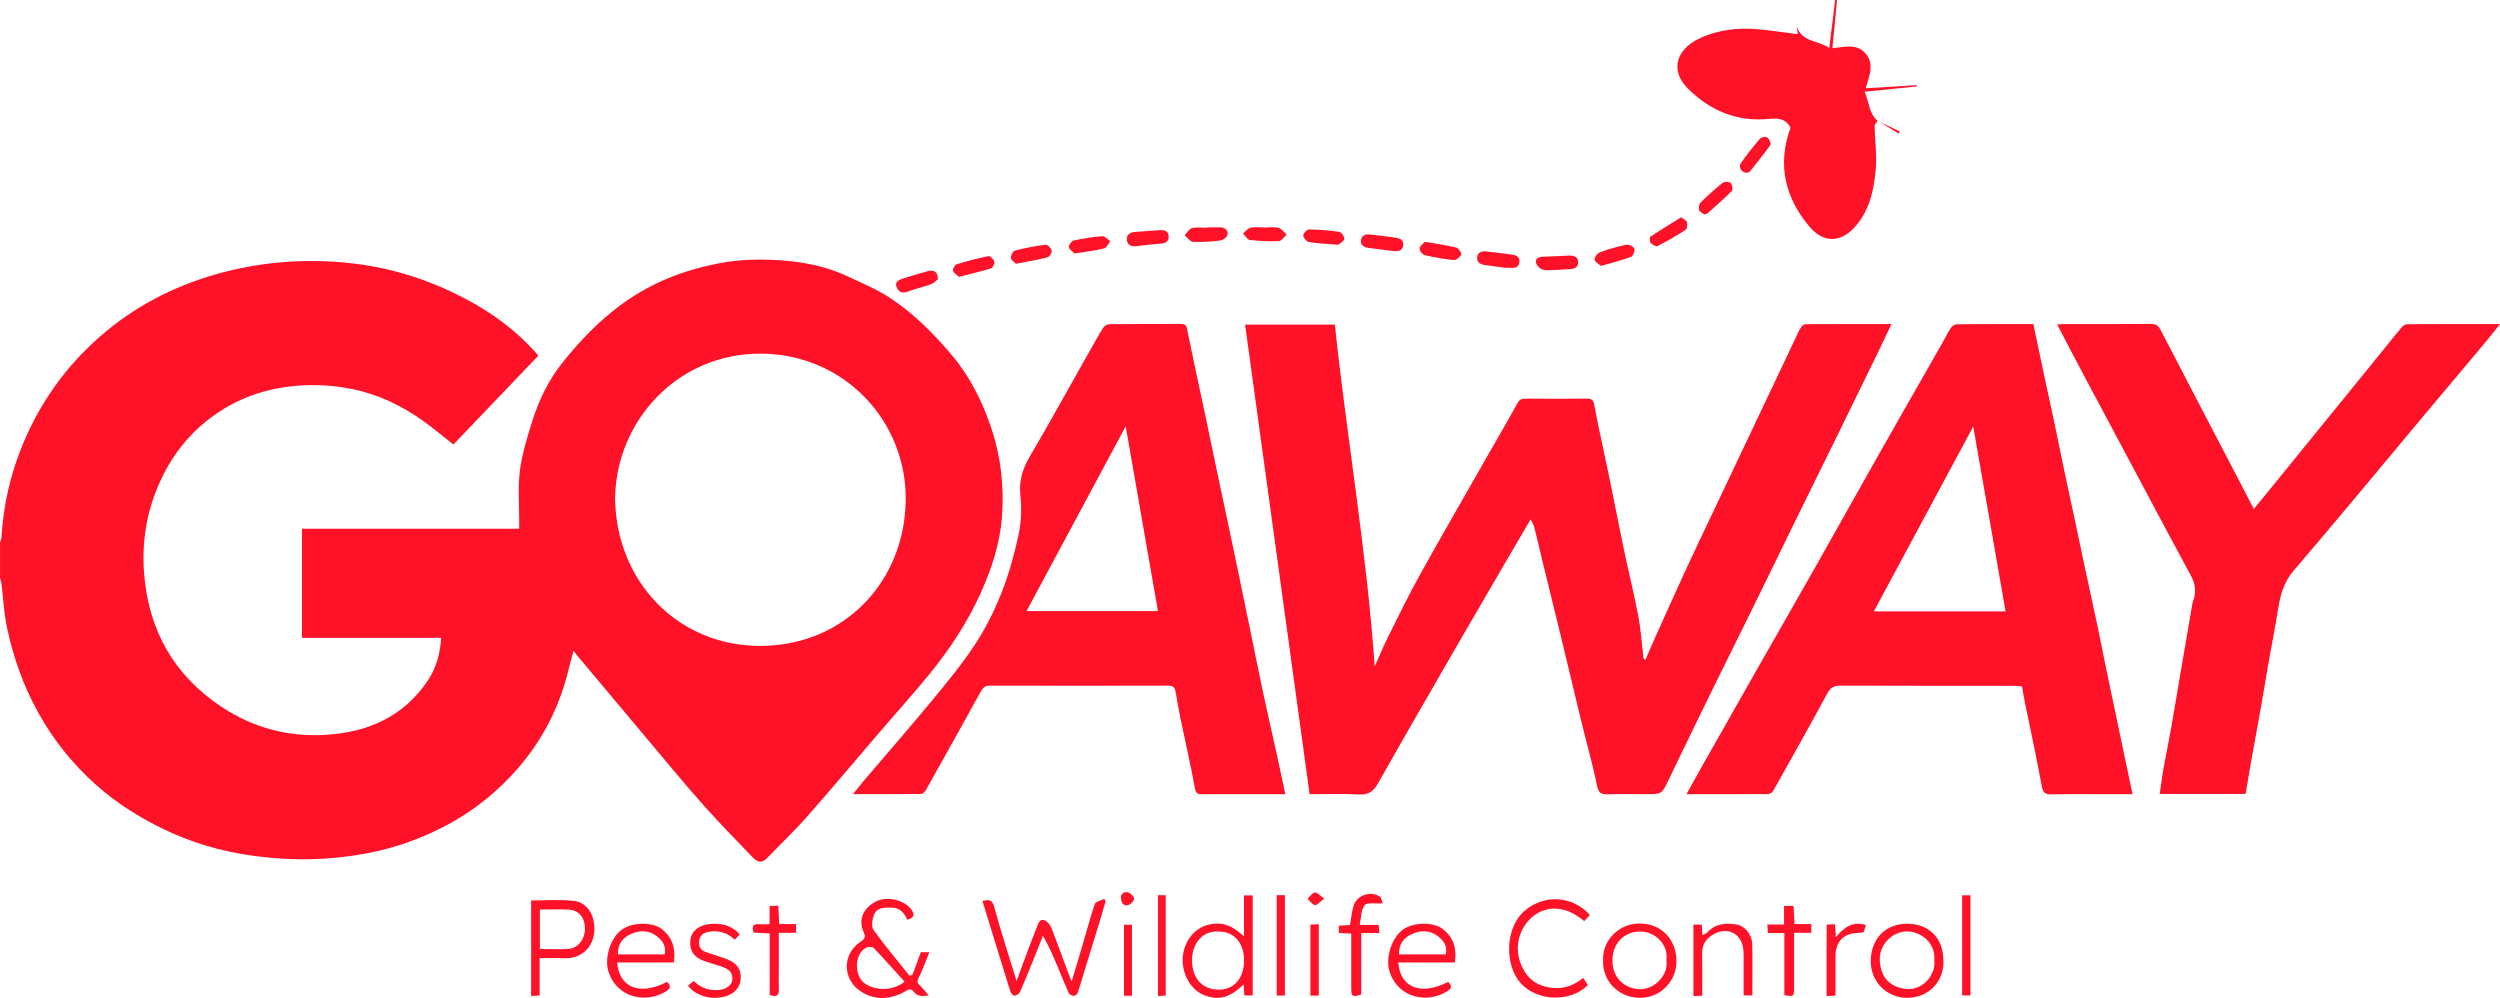 <?xml version="1.0" encoding="UTF-8"?>
<svg id="Camada_2" xmlns="http://www.w3.org/2000/svg" viewBox="0 0 769.29 307.1">
  <defs>
    <style>
      .cls-1 {
        fill: #ff1127;
      }
    </style>
  </defs>
  <g id="Camada_1-2" data-name="Camada_1">
    <path class="cls-1" d="M0,166.94c.16-.52.43-1.04.46-1.56.56-9.87,2.72-19.38,6.49-28.5,5.36-12.99,13.29-24.13,23.92-33.41,10.41-9.09,22.36-15.29,35.54-19.06,12.86-3.67,26.05-4.83,39.4-3.64,11.36,1.01,22.26,3.97,32.57,8.77,10.32,4.8,19.69,11.04,27.28,19.9-8.71,9.12-17.38,18.18-26.14,27.34-2.46-1.95-4.76-3.84-7.11-5.64-6.36-4.86-13.3-8.68-21.06-10.72-6.12-1.61-12.42-2.19-18.77-1.8-10.39.63-19.84,3.87-28.14,10.23-6.89,5.28-11.92,11.97-15.44,19.9-3.98,8.98-5.44,18.42-4.63,28.07,1.44,17.22,9.2,30.98,23.76,40.66,9.89,6.58,20.9,9.42,32.62,8.61,12.76-.88,23.69-5.77,31.02-16.87,2.53-3.83,3.68-8.16,3.99-12.94h-42.83v-33.58h66.84c0-1.11,0-1.93,0-2.75.02-5.03-.44-10.12.21-15.07.66-5.1,2.19-10.12,3.73-15.05,2.05-6.62,5.1-12.91,9.4-18.28,5.38-6.72,11.32-12.94,18.41-18.08,8.89-6.46,18.66-10.26,29.37-12.38,6.63-1.31,13.25-1.44,19.83-.95,6.9.51,13.77,1.88,20.13,4.91,4.28,2.04,8.73,3.84,12.69,6.4,7.3,4.72,13.38,10.81,19.05,17.45,5.75,6.74,9.59,14.37,12.37,22.6,3.05,9.01,4.1,18.38,3.34,27.84-.64,7.89-3.06,15.38-6.29,22.64-4.16,9.36-9.73,17.81-16.19,25.68-4.96,6.05-10.21,11.88-15.3,17.82-7.36,8.57-14.6,17.24-22.08,25.71-3.93,4.46-8.27,8.55-12.38,12.86-1.61,1.69-3.03,1.24-4.4-.19-5.02-5.27-10.15-10.44-14.99-15.87-5.63-6.32-11.01-12.86-16.46-19.34-7.57-8.98-15.11-17.99-22.65-26.99-.27-.32-.5-.69-1.05-1.45-.57,2.14-1.03,3.67-1.4,5.23-3.54,15.15-11.22,27.8-22.82,38.14-8,7.14-17.19,12.25-27.24,15.77-7.16,2.51-14.58,3.91-22.18,4.63-8.5.8-16.97.47-25.33-.7-9.48-1.32-18.65-3.98-27.37-8.22-7.46-3.62-14.36-8-20.53-13.48-7.19-6.38-13.14-13.77-17.83-22.21-4.66-8.38-7.8-17.31-9.73-26.64-.88-4.26-1.07-8.65-1.6-12.98-.08-.68-.31-1.33-.47-2,0-3.59,0-7.19,0-10.78ZM189.27,153.38c.34,25.7,19.44,45.41,44.67,45.37,25.98-.04,44.44-19.91,44.76-44.75.32-24.51-18.99-45.03-44.47-45.18-25.85-.15-44.69,20.87-44.96,44.56Z"/>
    <path class="cls-1" d="M471.01,159.82c-2.78,4.73-5.42,9.19-8.03,13.67-5.01,8.6-10.03,17.21-15.01,25.83-8,13.87-16.02,27.72-23.89,41.66-1.42,2.51-2.93,3.67-5.96,3.49-5-.3-10.03-.08-15.13-.08-6.63-48.24-13.23-96.28-19.86-144.51h27.62c3.67,34.83,9.79,69.48,12.27,105.24,1.43-3.21,2.54-5.98,3.87-8.64,3.23-6.48,6.38-13.02,9.9-19.35,7.05-12.69,14.33-25.25,21.51-37.87,2.89-5.06,5.84-10.09,8.64-15.2.64-1.17,1.37-1.4,2.54-1.39,6.26.04,12.51.05,18.77,0,1.45-.01,2.01.28,2.32,1.92,1.48,7.77,3.23,15.49,4.83,23.24,1.43,6.9,2.73,13.83,4.18,20.72,1.47,6.97,3.17,13.9,4.53,20.89.74,3.78.98,7.65,1.45,11.49.08.62.15,1.24.22,1.85.2.06.4.13.59.19.68-1.6,1.34-3.22,2.05-4.81,3.38-7.51,6.74-15.04,10.19-22.53,3.04-6.59,6.18-13.12,9.29-19.68,3.74-7.9,7.5-15.8,11.25-23.7,4.5-9.5,8.99-19,13.5-28.5.49-1.03.94-2.08,1.56-3.03.29-.45.92-.96,1.4-.96,8.69-.06,17.38-.04,26.43-.04-1.52,3.18-2.88,6.11-4.3,9.02-3.68,7.56-7.37,15.11-11.08,22.66-4.97,10.12-9.96,20.23-14.93,30.36-4.14,8.45-8.24,16.92-12.39,25.37-4.12,8.39-8.32,16.74-12.43,25.13-4.51,9.21-8.99,18.44-13.43,27.69-2.12,4.41-2.06,4.43-6.86,4.43-3.88,0-7.77-.09-11.65.04-2.04.07-3.05-.2-3.53-2.64-1.28-6.41-3.11-12.7-4.66-19.06-2.32-9.54-4.58-19.09-6.89-28.63-1.67-6.91-3.4-13.81-5.08-20.72-.91-3.73-1.77-7.48-2.71-11.2-.18-.73-.63-1.39-1.08-2.36Z"/>
    <path class="cls-1" d="M656.22,244.39h-7.16c-5.97,0-11.94-.08-17.9.05-1.72.04-2.47-.57-2.77-2.12-.69-3.57-1.38-7.15-2.1-10.72-1.05-5.17-2.15-10.34-3.2-15.51-.31-1.53-.55-3.08-.88-4.88-.93-.06-1.89-.18-2.86-.18-17.62-.01-35.23.02-52.85-.05-2.01,0-3.18.47-4.21,2.39-5.4,10.02-11,19.94-16.57,29.87-.29.51-1.03,1.1-1.57,1.1-8.26.07-16.52.05-25.19.05,1.54-2.79,2.91-5.32,4.32-7.81,5.5-9.72,11.01-19.44,16.54-29.14,6.3-11.07,12.65-22.11,18.93-33.19,6.66-11.76,13.24-23.57,19.9-35.33,6.28-11.08,12.62-22.12,18.92-33.19.92-1.61,1.72-3.28,2.73-4.82.36-.54,1.16-1.12,1.77-1.13,7.83-.08,15.67-.05,23.62-.05,1.1,5.23,2.18,10.38,3.28,15.52,1.05,4.94,2.13,9.88,3.18,14.82,1.12,5.29,2.19,10.6,3.3,15.89,1.03,4.88,2.1,9.75,3.13,14.62,1.11,5.22,2.19,10.45,3.31,15.67,1.1,5.15,2.26,10.29,3.34,15.45,1.06,5.02,2.04,10.06,3.08,15.08,1.24,6,2.51,11.99,3.77,17.98,1.35,6.4,2.7,12.79,4.14,19.62ZM576.62,188.13h40.53c-3.32-18.97-6.61-37.83-9.95-56.89-10.2,18.97-20.31,37.79-30.58,56.89Z"/>
    <path class="cls-1" d="M395.51,244.39c-4.57,0-8.87,0-13.17,0-4.1,0-8.2-.04-12.29.02-1.4.02-2.04-.19-2.35-1.88-1.34-7.22-2.98-14.39-4.47-21.59-.55-2.65-1-5.33-1.47-8-.22-1.28-.72-1.97-2.23-1.96-18.33.05-36.66.04-55,0-1.48,0-2.14.75-2.77,1.89-5.58,10.09-11.19,20.16-16.83,30.21-.3.53-.96,1.23-1.46,1.23-6.81.08-13.62.05-20.98.05,1.33-1.65,2.34-2.96,3.42-4.23,7.01-8.24,14.14-16.39,21.03-24.74,4.56-5.53,9.15-11.09,13.08-17.07,3.26-4.97,5.99-10.39,8.16-15.92,2.29-5.8,3.97-11.9,5.28-18,.83-3.86.94-8.02.53-11.96-.46-4.4.6-8.03,2.78-11.76,6.08-10.37,11.88-20.9,17.8-31.36,1.61-2.85,3.18-5.72,4.91-8.5.35-.57,1.31-1.07,2-1.07,7.26-.08,14.52-.03,21.78-.07,1.1,0,1.75.25,1.98,1.41.86,4.26,1.76,8.51,2.66,12.76,1.06,5.01,2.16,10.02,3.22,15.03,1.1,5.23,2.16,10.46,3.26,15.69,1.04,4.95,2.12,9.89,3.16,14.84,1.09,5.15,2.18,10.31,3.25,15.47,1.22,5.86,2.43,11.71,3.63,17.57,1.42,6.9,2.79,13.82,4.26,20.71,1.43,6.69,2.97,13.35,4.44,20.03.79,3.6,1.54,7.2,2.39,11.18ZM315.89,188.03h40.43c-3.35-19.18-6.66-38.17-9.92-56.86-10.09,18.81-20.28,37.8-30.51,56.86Z"/>
    <path class="cls-1" d="M691,244.31h-26.42c.38-2.6.68-5.13,1.13-7.63.75-4.21,1.63-8.4,2.38-12.61.82-4.56,1.55-9.14,2.33-13.7,1.4-8.23,2.81-16.45,4.23-24.68.06-.35.18-.69.3-1.03.99-2.73.49-5.2-.89-7.74-4.74-8.67-9.34-17.41-14-26.13-6.26-11.73-12.54-23.46-18.78-35.21-2.73-5.13-5.41-10.29-8.24-15.69.74-.07,1.33-.17,1.91-.17,8.99,0,17.98.03,26.96-.04,1.53-.01,2.26.55,2.95,1.86,8.09,15.61,16.24,31.18,24.37,46.77,1.37,2.63,2.72,5.28,4.3,8.33,2.49-3.04,4.72-5.77,6.94-8.5,11.1-13.65,22.2-27.3,33.3-40.96,1.75-2.16,3.45-4.35,5.26-6.46.41-.48,1.15-.95,1.73-.96,9.34-.06,18.69-.04,28.53-.04-1.72,2.14-3.17,4.02-4.69,5.84-6.26,7.47-12.55,14.92-18.81,22.39-13.32,15.91-26.52,31.93-40.02,47.68-3.05,3.56-4.07,7.47-4.76,11.78-.96,5.98-2.14,11.94-3.19,17.91-.68,3.86-1.28,7.74-1.96,11.61-1.03,5.83-2.12,11.65-3.16,17.48-.58,3.23-1.11,6.46-1.69,9.89Z"/>
    <path class="cls-1" d="M577.77,37.14c-.32.55-.93,1.11-.92,1.66.08,4.5.73,9.03.33,13.47-.59,6.56-2.05,13.09-6.86,18.06-4.45,4.6-9.55,4.07-13.4-.45-7.65-8.99-10.09-19.2-5.96-30.55-.07-.16-.1-.3-.18-.42-1.56-2.44-3.64-2.6-6.45-2.32-9.77.96-18.1-2.49-24.99-9.4-5.58-5.6-3.36-11.87,3.1-15.11,4.9-2.46,10.24-3.35,15.64-3.24,4.34.09,8.66.89,12.98,1.38.42.05.84.18,1.26.24.26.04.54,0,.9,0-.13-.87-.25-1.61-.36-2.36,1.63,4.95,6.6,4.26,10.04,6.66.65-5.3,1.23-10.04,1.81-14.77.19.01.39.03.58.04-.47,4.87-.95,9.73-1.44,14.8,3.74-.3,7.45-1.64,10.26,1.7,2.77,3.29,1.1,6.76-.03,10.64,5.5-.34,10.64-.66,15.77-.97l.03.39c-5.28.53-10.57,1.07-16.13,1.63,1.45,2.99,1.22,6.6,4,8.96l.04-.05Z"/>
    <path class="cls-1" d="M312.82,301.89c.74-2.03,1.31-3.66,1.92-5.28,1.44-3.85,2.85-7.71,4.39-11.51.38-.94.79-2.52,2.3-1.91.86.34,1.7,1.32,2.05,2.22,2.02,5.15,3.89,10.36,5.82,15.55.08.21.18.4.47,1.03,1.28-4.26,2.4-7.93,3.48-11.61,1.2-4.08,2.26-8.21,3.66-12.22.27-.76,1.87-1.04,2.86-1.55.16.21.32.42.48.64-.5,1.73-.99,3.47-1.51,5.19-1.62,5.3-3.26,10.59-4.89,15.89-.75,2.44-1.44,4.91-2.26,7.32-.13.38-.84.81-1.25.79-.51-.03-1.25-.39-1.44-.81-1.23-2.72-2.33-5.49-3.48-8.24-1.31-3.12-2.63-6.24-4.5-9.38-1.18,2.95-2.35,5.9-3.55,8.84-1.15,2.83-2.27,5.67-3.53,8.44-.25.54-1.09,1.09-1.68,1.11-.41.02-1.08-.78-1.26-1.34-2.88-9.21-5.71-18.44-8.59-27.82,1.83-.43,2.97-.61,3.65,1.9,2.01,7.46,4.43,14.8,6.87,22.76Z"/>
    <path class="cls-1" d="M279.22,283.01c-1.05-2.23-2.4-3.7-4.91-3.73-2.21-.03-4.54-.07-5.43,2.34-.51,1.38-.79,3.56-.06,4.57,3.46,4.82,7.31,9.37,11.02,14.01.31-.06.62-.12.93-.19.84-2.27,1.68-4.53,2.6-7h2.61c-1.13,2.79-2.03,5.37-3.24,7.78-.52,1.03-.62,1.55.24,2.35.97.9,1.77,1.98,2.79,3.15-1.99.36-3.49.4-4.68-1.2-1.01-1.35-2.06-.25-3.01.24-4.37,2.25-8.75,2.5-13-.13-5.93-3.68-6.04-11.69-.18-15.48,1.3-.84,1.46-1.58.91-2.75-1.94-4.16.08-7.82,3.93-9.67,3.39-1.63,8.73-.31,10.83,2.76,1.06,1.56.51,2.49-1.35,2.94ZM278.35,302.08c-3.2-3.53-6.25-6.98-9.43-10.32-.39-.41-1.53-.51-2.11-.26-4.04,1.73-4.09,8.86-.59,11.2,3.43,2.3,8.68,2.2,12.12-.62Z"/>
    <path class="cls-1" d="M382.8,288.13v-12.61h2.68v30.78h-2.57c-.07-1.02-.14-2-.24-3.35-2.88,2.75-5.87,4.69-9.85,3.94-2.55-.48-4.68-1.65-6.28-3.72-3.55-4.57-3.47-11.19.16-15.42,2.1-2.44,4.73-3.51,7.96-3.54,3.18-.03,5.5,1.62,8.14,3.91ZM375.07,286.65c-5.14-.36-8.28,3.78-8.26,8.88.03,5.14,2.77,8.96,8.19,9,4.7.03,7.76-3.49,7.82-8.82.05-5.5-2.99-9.05-7.75-9.06Z"/>
    <path class="cls-1" d="M163.44,277.09c4.45,0,8.85-.36,13.15.12,3.03.34,5.24,2.67,5.98,5.74,1.61,6.73-2.54,12.25-8.99,11.91-2.42-.13-4.86-.02-7.52-.02v11.49c-.96.06-1.7.1-2.62.15v-29.41ZM166.13,279.88v12.14c3.09,0,6.04.18,8.95-.05,2.88-.23,4.97-3.12,4.94-6.32-.03-3.21-1.91-5.57-4.88-5.73-2.92-.16-5.87-.04-9.01-.04Z"/>
    <path class="cls-1" d="M487.16,300.91c.56.84,1.02,1.53,1.47,2.2-5.47,5.47-15.51,4.95-20.53-.39-5.11-5.44-5.21-17.26,1.24-22.62,5.9-4.89,14.46-4.57,19.9,1.45-.58.62-1.18,1.26-1.76,1.89-7.06-5.99-13.51-4.17-17.13-.16-3.9,4.32-4.57,10.99-.71,16.4,2.01,2.82,5.01,4.07,8.42,4.33,3.43.26,6.42-.88,9.1-3.11Z"/>
    <path class="cls-1" d="M189.93,296.16c.55,7.84,7.08,10.3,15.32,5.97,1.06,1.09,1.42,1.84-.29,2.91-6.21,3.87-15.06,2.02-17.7-5.96-1.31-3.95.36-10.09,3.86-12.84,3.43-2.69,9.88-2.49,12.54-.35,3.31,2.66,4.32,5.97,3.67,10.27h-17.41ZM190.14,293.68h14.4c.57-2.54-.7-4.24-2.41-5.58-2.49-1.95-5.32-1.9-8.07-.65-2.51,1.15-4.01,3.11-3.92,6.22Z"/>
    <path class="cls-1" d="M430.28,296.16c.55,7.84,7.08,10.3,15.32,5.97,1.06,1.09,1.42,1.85-.29,2.91-6.23,3.88-15.06,2.01-17.7-5.96-1.31-3.95.36-10.1,3.86-12.84,3.43-2.69,9.88-2.49,12.54-.35,3.31,2.66,4.32,5.97,3.67,10.27h-17.41ZM430.49,293.68h14.36c.66-2.45-.59-4.12-2.19-5.44-2.5-2.07-5.41-2.08-8.24-.79-2.5,1.14-4.01,3.1-3.93,6.24Z"/>
    <path class="cls-1" d="M493.29,295.49c-.32-5.9,4.73-11.3,11.13-11.32,7.16-.03,11.33,5.28,11.46,11.24.15,6.46-4.9,11.63-11.17,11.65-6.18.02-11.65-4.75-11.42-11.56ZM512.8,295.48c.62-5.1-3.73-8.91-8.22-8.84-4.88.08-8.36,3.69-8.41,8.83-.05,5.66,4.02,8.73,8.25,8.92,4.75.21,9.11-4.48,8.37-8.9Z"/>
    <path class="cls-1" d="M598.01,295.45c.32,6.65-4.65,11.55-11.02,11.6-6.45.05-11.5-5.04-11.33-11.57.17-6.64,4.49-11.18,11.1-11.23,6.76-.05,11.24,4.4,11.25,11.2ZM595.22,295.48c.42-5.59-4.33-8.82-8.32-8.86-4.39-.04-8.65,3.85-8.46,8.83.2,5.37,3.28,8.45,8.3,8.88,4.9.42,9.06-4.43,8.48-8.86Z"/>
    <path class="cls-1" d="M521.08,284.51h2.58c.07,1.07.13,2.05.21,3.26.56-.3,1.12-.44,1.44-.79,2.43-2.71,5.55-3.03,8.86-2.54,2.72.4,4.94,3,5.02,6.17.13,5.17.04,10.34.04,15.7h-2.69c0-3.16,0-6.3,0-9.44,0-1.51.05-3.02-.07-4.52-.43-5.2-5.11-7.45-9.55-4.64-2.09,1.32-3.19,3.12-3.14,5.68.08,4.24.02,8.47.02,12.99-.89.04-1.71.09-2.7.13v-21.99Z"/>
    <path class="cls-1" d="M211.71,303.33c.6-.51,1.14-.96,1.75-1.48,2.27,2.26,5.01,3.11,8.07,2.75,2.21-.26,3.82-1.7,3.85-3.42.03-2.26-1.56-3.19-3.44-3.79-1.63-.52-3.28-1-4.9-1.54-3.55-1.19-5.01-3.35-4.58-6.71.34-2.66,2.63-4.48,5.94-4.8,3.54-.35,6.69.33,9.24,3.18-.49.51-.96,1.01-1.55,1.64-2.08-2.02-4.54-2.84-7.42-2.52-1.63.18-3.01.73-3.43,2.37-.42,1.65-.01,3.21,1.81,3.88,2.19.81,4.45,1.44,6.64,2.27,2.42.92,4.19,2.5,4.26,5.3.06,2.5-1.1,4.47-3.32,5.57-4.17,2.06-10.12.94-12.91-2.69Z"/>
    <path class="cls-1" d="M415.8,287.3c-1.47-.09-2.59-.15-3.83-.22v-2.24c1.25-.07,2.38-.13,3.45-.19.38-2.1.52-4.19,1.15-6.11,1.03-3.1,5.29-4.49,8.01-2.66.58.39.67,1.53.88,2.07-2.27.18-4.78-.32-5.54.61-1.13,1.39-1.03,3.78-1.52,6.05h5.84c.08.86.14,1.53.23,2.52h-5.59v18.9c-2.76.86-3.08.64-3.08-1.95-.01-5.52,0-11.05,0-16.78Z"/>
    <path class="cls-1" d="M549.09,287.11h-5.09c-.05-.89-.09-1.62-.15-2.61h5.13v-5.73h2.92c.09,1.78.19,3.53.3,5.58h5.17v2.69h-5.31c0,4.45,0,8.6,0,12.75,0,1.44,0,2.87,0,4.31-.02,2.55-.09,2.6-2.98,2.13v-19.12Z"/>
    <path class="cls-1" d="M236.85,306.18v-18.94c-1.76-.09-3.36-.18-4.94-.27-.63-1.81-.29-2.76,1.74-2.58.98.09,1.97.01,3.16.01v-5.59c.94-.05,1.68-.08,2.69-.13.1,1.87.19,3.62.29,5.67h5.17v2.68h-5.3c0,3.93,0,7.58,0,11.22,0,2.01-.08,4.02.02,6.02.1,1.94-.59,2.67-2.83,1.92Z"/>
    <path class="cls-1" d="M564.67,284.4c.09,1.34.15,2.4.25,4.02,2.53-3.07,5.17-5.1,9.27-3.74-.25.76-.5,1.53-.73,2.23-1.59.2-3.13.12-4.46.61-3.05,1.12-4.19,3.63-4.19,6.75,0,3.94,0,7.88,0,12.09-.91.05-1.72.09-2.73.14v-21.98c.73-.03,1.54-.07,2.59-.12Z"/>
    <path class="cls-1" d="M392.86,275.46h2.52v30.87h-2.52v-30.87Z"/>
    <path class="cls-1" d="M603.78,306.3v-30.8h2.56v30.8h-2.56Z"/>
    <path class="cls-1" d="M356.33,275.46h2.38v30.89c-.72.04-1.46.09-2.38.14v-31.03Z"/>
    <path class="cls-1" d="M348.32,306.41h-2.44v-21.85h2.44v21.85Z"/>
    <path class="cls-1" d="M405.81,306.37h-2.58v-21.85c.77-.03,1.59-.07,2.58-.12v21.96Z"/>
    <path class="cls-1" d="M371.51,69.95c1.29,0,2.58,0,3.87,0,1.45,0,2.52.79,2.37,2.11-.08.74-1.28,1.82-2.09,1.92-2.83.37-5.72.57-8.56.44-.88-.04-1.71-1.33-2.56-2.04.75-.76,1.39-1.96,2.27-2.18,1.49-.36,3.13-.1,4.71-.1,0-.05,0-.1,0-.16Z"/>
    <path class="cls-1" d="M288.59,85.92c-.46.36-1.14,1.19-2.02,1.51-2.39.88-4.92,1.41-7.29,2.33-1.82.71-2.87-.09-3.41-1.5-.57-1.49.67-2.15,1.9-2.52,2.59-.8,5.18-1.63,7.8-2.32,1.87-.49,3.1.36,3.02,2.5Z"/>
    <path class="cls-1" d="M312.65,81.16c-.43-.44-1.47-1.04-1.57-1.76-.1-.72.61-2.12,1.21-2.28,3.09-.81,6.25-1.42,9.42-1.81.6-.08,1.74,1.02,1.91,1.76.14.6-.65,1.95-1.25,2.1-3.03.79-6.13,1.29-9.73,2Z"/>
    <path class="cls-1" d="M295.08,85.18c-.59-.55-1.56-1.08-1.82-1.85-.17-.51.54-1.82,1.09-1.99,3.23-1,6.52-1.87,9.84-2.53.49-.1,1.58,1.01,1.78,1.72.16.57-.47,1.87-1,2.04-3.12.97-6.31,1.7-9.88,2.62Z"/>
    <path class="cls-1" d="M388.9,70.02c1.5,0,3.07-.26,4.49.09.96.24,1.71,1.35,2.55,2.07-.79.7-1.54,1.96-2.36,2-2.99.14-6.01,0-8.99-.34-.76-.09-1.4-1.3-2.09-1.99.77-.62,1.46-1.58,2.33-1.78,1.29-.31,2.7-.08,4.06-.08v.04Z"/>
    <path class="cls-1" d="M463.13,82.4c-1.71-.24-3.97-.55-6.24-.86-1.47-.19-2.57-.94-2.34-2.47.23-1.56,1.58-1.86,2.99-1.69,2.56.31,5.11.6,7.66.95,1.28.18,2.5.65,2.37,2.23-.14,1.64-1.33,2.04-2.8,1.85-.35-.04-.72,0-1.64,0Z"/>
    <path class="cls-1" d="M356.36,70.87c1.06-.12,3.22-.35,3.25,2.03.03,2.15-2.13,2.04-3.78,2.18-2.07.18-4.13.41-6.19.69-1.65.22-2.78-.49-2.9-2.05-.11-1.5,1.02-2.24,2.49-2.35,2.14-.15,4.28-.31,7.12-.51Z"/>
    <path class="cls-1" d="M428.66,77.24c-2.55-.32-5.11-.62-7.66-.98-1.32-.19-2.41-.88-2.2-2.36.21-1.43,1.31-1.93,2.72-1.75,2.48.31,4.97.57,7.45.91,1.45.2,3.08.47,2.83,2.46-.22,1.8-1.71,1.83-3.15,1.73Z"/>
    <path class="cls-1" d="M479.2,83.06c-1.91,0-3.28.27-4.46-.09-.86-.27-1.92-1.28-2.08-2.12-.27-1.37.89-1.83,2.22-1.86,2.64-.06,5.29-.22,7.93-.34,1.42-.06,2.72.33,2.82,1.94.1,1.6-1.05,2.17-2.54,2.22-1.5.05-3,.19-3.88.25Z"/>
    <path class="cls-1" d="M438.45,74.41c3.58.62,6.63,1.03,9.61,1.76.7.17,1.74,1.62,1.57,2.1-.29.78-1.49,1.81-2.22,1.75-3.04-.28-6.07-.82-9.05-1.52-.68-.16-1.61-1.43-1.52-2.07.11-.8,1.14-1.48,1.61-2.01Z"/>
    <path class="cls-1" d="M537.62,53.17c-1.68.06-2.82-1.73-1.91-3.01,1.85-2.61,3.84-5.13,5.93-7.56.38-.44,1.76-.61,2.21-.27.59.44,1.21,1.86.94,2.24-1.99,2.84-4.19,5.53-6.36,8.24-.19.24-.63.29-.8.37Z"/>
    <path class="cls-1" d="M517.34,66.85c.72.6,1.59.97,1.76,1.55.2.7.09,1.99-.37,2.29-2.8,1.82-5.7,3.5-8.68,5.03-.44.23-1.61-.43-2.1-.99-.35-.38-.39-1.69-.1-1.89,3.04-2.04,6.18-3.93,9.5-5.99Z"/>
    <path class="cls-1" d="M492.64,81.84c-.67-.62-1.84-1.2-1.96-1.95-.1-.67.8-1.94,1.53-2.21,2.68-.99,5.44-1.8,8.23-2.38.76-.16,2.23.56,2.48,1.21.25.65-.42,2.29-1.05,2.53-2.87,1.07-5.86,1.81-9.24,2.79Z"/>
    <path class="cls-1" d="M524.51,66.01c-.54-.4-1.48-.75-1.66-1.34-.21-.69-.04-1.86.45-2.34,2.16-2.14,4.43-4.19,6.81-6.09.52-.41,1.95-.38,2.42.04.5.46.79,2.04.44,2.4-2.38,2.42-4.94,4.65-7.47,6.93-.2.18-.52.21-.98.4Z"/>
    <path class="cls-1" d="M411.76,75.32c-3.53-.29-6.26-.38-8.94-.83-.73-.12-1.7-1.28-1.78-2.04-.06-.57,1.12-1.85,1.74-1.84,3.14.04,6.3.28,9.41.75.63.1,1.67,1.74,1.46,2.26-.34.87-1.53,1.41-1.89,1.7Z"/>
    <path class="cls-1" d="M330.67,78.01c-.53-.54-1.59-1.15-1.78-1.97-.13-.56.86-1.88,1.53-2.03,2.9-.64,5.87-1.1,8.83-1.33.76-.06,1.6,1.01,2.4,1.56-.62.76-1.12,2.01-1.88,2.2-2.82.69-5.73,1.02-9.09,1.57Z"/>
    <path class="cls-1" d="M344.96,275.92c.07-.72.81-1.68,2.1-1.34.8.21,1.94,1.3,1.91,1.95-.03.73-1.12,1.84-1.91,2.01-1.18.25-2.19-.5-2.1-2.62Z"/>
    <path class="cls-1" d="M407.48,276.52c-1.37,1.02-2.23,2.12-2.83,2-.86-.18-1.54-1.26-2.3-1.95.74-.69,1.4-1.78,2.25-1.95.62-.13,1.49.93,2.89,1.91Z"/>
    <path class="cls-1" d="M577.73,37.19c2.29,1.08,4.57,2.17,6.86,3.25-.11.22-.23.44-.34.65-2.16-1.32-4.32-2.63-6.48-3.95,0,0-.04.05-.04.05Z"/>
  </g>
</svg>